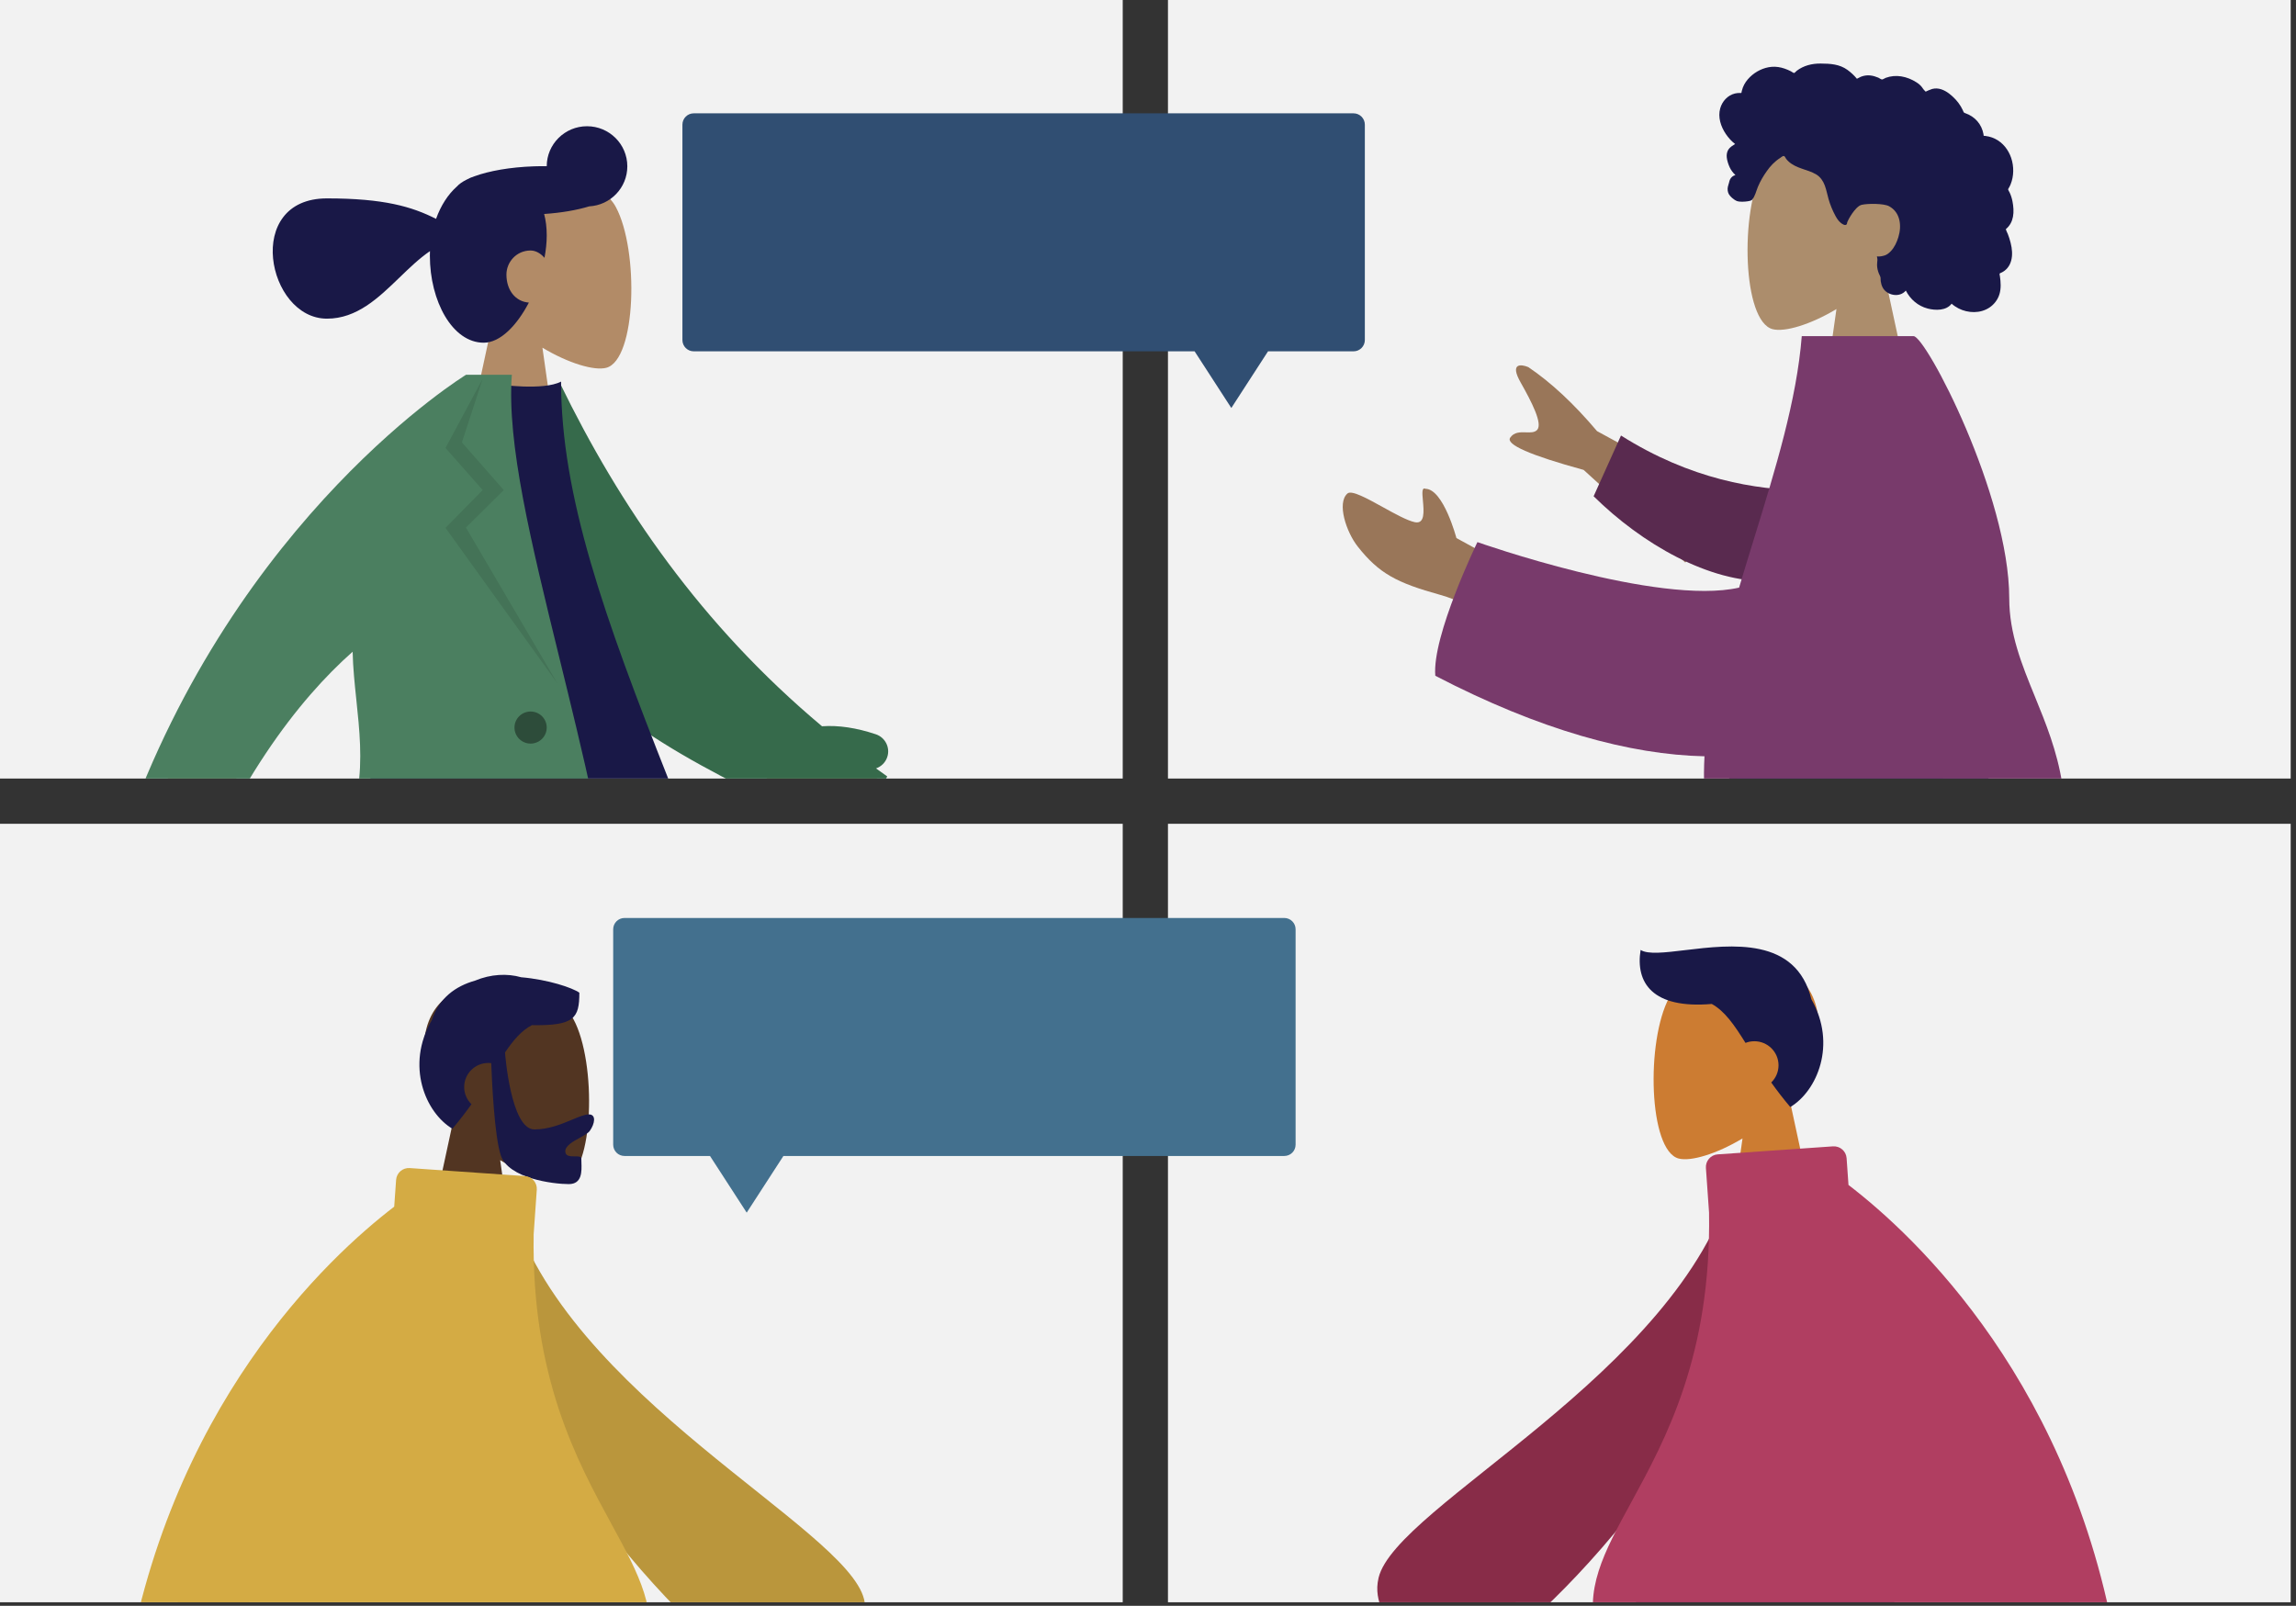 <svg width="203" height="142" viewBox="0 0 203 142" fill="none" xmlns="http://www.w3.org/2000/svg">
<rect x="0" y="0" width="203" height="142" fill="#333333" stroke="none"/>
<g clip-path="url(#clip0_4192_12525)">
<rect width="99.265" height="68.845" fill="#F2F2F2"/>
<g clip-path="url(#clip1_4192_12525)">
<path fill-rule="evenodd" clip-rule="evenodd" d="M47.959 30.747C50.266 32.131 52.533 32.799 53.597 32.526C56.265 31.842 56.51 22.129 54.446 18.3C52.381 14.471 41.768 12.802 41.233 20.389C41.047 23.022 42.158 25.372 43.8 27.289L40.856 40.941H49.407L47.959 30.747Z" fill="#B28B67"/>
<path fill-rule="evenodd" clip-rule="evenodd" d="M55.464 14.708C55.464 16.601 53.972 18.148 52.094 18.248C51.02 18.578 49.64 18.82 48.109 18.922C48.258 19.478 48.339 20.11 48.339 20.823C48.339 21.454 48.269 22.122 48.14 22.801C47.808 22.409 47.364 22.152 46.913 22.152C45.653 22.152 44.776 23.184 44.776 24.279C44.776 25.67 45.582 26.675 46.76 26.756C45.7 28.781 44.233 30.306 42.768 30.306C39.985 30.306 38.007 26.604 38.007 22.624C38.007 22.484 38.01 22.345 38.015 22.207C37.073 22.85 36.2 23.693 35.321 24.543C33.453 26.347 31.556 28.179 28.908 28.179C23.609 28.179 21.505 17.544 28.908 17.544C33.943 17.544 36.419 18.274 38.554 19.354C38.975 18.174 39.617 17.181 40.401 16.488C40.59 16.276 40.88 16.073 41.254 15.885C41.482 15.761 41.718 15.66 41.96 15.584C43.248 15.114 45.112 14.781 47.195 14.709C47.584 14.696 47.966 14.692 48.339 14.697C48.344 12.744 49.937 11.163 51.901 11.163C53.869 11.163 55.464 12.75 55.464 14.708Z" fill="#191847"/>
<path fill-rule="evenodd" clip-rule="evenodd" d="M8.806 82.135C10.201 80.24 18.596 59.861 18.596 59.861L24.868 60.994C24.868 60.994 13.957 82.564 13.18 83.804C12.17 85.414 12.919 88.144 13.427 89.995C13.505 90.281 13.578 90.546 13.637 90.783C12.426 91.086 11.993 90.386 11.537 89.649C11.021 88.815 10.476 87.934 8.745 88.394C8.076 88.571 7.431 88.807 6.801 89.037C4.624 89.832 2.624 90.563 0.425 88.613C0.076 88.304 -0.193 87.324 0.968 86.799C3.86 85.491 8.124 83.062 8.806 82.135ZM81.395 71.626L70.03 63.315L67.521 69.496L78.773 74.146C81.957 77.868 83.737 79.421 84.113 78.802C84.43 78.28 84.182 77.792 83.953 77.342C83.775 76.991 83.609 76.664 83.731 76.363C84.01 75.675 86.148 75.749 88.173 75.904C90.199 76.06 89.608 75.162 89.12 74.719C87.052 73.486 84.477 72.455 81.395 71.626Z" fill="#B28B67"/>
<path fill-rule="evenodd" clip-rule="evenodd" d="M49.501 33.866L45.691 35.42C45.731 36.411 45.727 37.819 45.722 39.433C45.708 44.499 45.688 51.586 47.004 54.101C51.56 62.814 60.916 67.353 71.336 72.409C72.732 73.086 74.148 73.773 75.574 74.481L78.441 68.657C78.109 68.423 77.78 68.187 77.454 67.95C77.904 67.793 78.28 67.439 78.444 66.954C78.727 66.119 78.275 65.214 77.436 64.932C75.731 64.361 74.141 64.12 72.679 64.224C62.001 55.271 54.813 44.79 49.501 33.866Z" fill="#366A4B"/>
<path fill-rule="evenodd" clip-rule="evenodd" d="M32.306 73.523C32.306 73.523 49.107 75.36 58.754 73.523C59.551 73.372 59.516 69.954 59.146 69.02C53.392 54.484 49.607 43.842 49.607 33.745C48.023 34.569 44.063 33.992 44.063 33.992C36.968 44.397 33.707 56.336 32.306 73.523Z" fill="#191847"/>
<path fill-rule="evenodd" clip-rule="evenodd" d="M10.999 73.699C20.899 45.542 41.204 33.142 41.204 33.142H41.758H43.129H45.256C44.797 39.181 46.953 47.969 49.455 58.164C53.456 74.469 58.339 94.371 54.819 112.38C50.49 113.342 45.405 112.685 39.899 111.974C31.953 110.948 23.132 109.809 14.451 113.26C14.786 106.046 19.019 98.06 23.232 90.11C25.881 85.114 28.521 80.132 30.182 75.365C29.807 75.089 29.6 74.615 29.687 74.124L29.986 72.432C30.101 71.785 30.689 71.339 31.332 71.387C31.446 70.876 31.544 70.367 31.626 69.863C32.061 67.183 31.784 64.535 31.509 61.917V61.917C31.358 60.479 31.208 59.051 31.178 57.631C26.406 61.86 20.63 69.235 15.757 82.018L9.028 80.048C9.285 79.097 9.555 78.161 9.836 77.241C9.057 76.814 8.139 74.786 8.795 74.447C9.488 74.09 10.223 73.841 10.999 73.699Z" fill="#4B7F60"/>
<path fill-rule="evenodd" clip-rule="evenodd" d="M42.676 33.496L40.838 39.121L44.539 43.337L41.194 46.651L49.287 60.439L39.39 46.678L42.676 43.337L39.39 39.611L42.676 33.496Z" fill="black" fill-opacity="0.1"/>
<path fill-rule="evenodd" clip-rule="evenodd" d="M46.913 65.756C47.7 65.756 48.338 65.121 48.338 64.338C48.338 63.555 47.7 62.92 46.913 62.92C46.126 62.92 45.488 63.555 45.488 64.338C45.488 65.121 46.126 65.756 46.913 65.756ZM48.694 73.91C49.481 73.91 50.12 73.275 50.12 72.492C50.12 71.709 49.481 71.074 48.694 71.074C47.907 71.074 47.269 71.709 47.269 72.492C47.269 73.275 47.907 73.91 48.694 73.91ZM50.476 80.645C50.476 81.429 49.838 82.064 49.051 82.064C48.264 82.064 47.626 81.429 47.626 80.645C47.626 79.862 48.264 79.228 49.051 79.228C49.838 79.228 50.476 79.862 50.476 80.645Z" fill="black" fill-opacity="0.4"/>
</g>
</g>
<g clip-path="url(#clip2_4192_12525)">
<rect width="99.265" height="68.845" transform="translate(103.265)" fill="#F2F2F2"/>
<g clip-path="url(#clip3_4192_12525)">
<path fill-rule="evenodd" clip-rule="evenodd" d="M162.369 27.331C160.062 28.715 157.796 29.383 156.731 29.11C154.063 28.426 153.818 18.713 155.882 14.884C157.947 11.055 168.56 9.386 169.095 16.973C169.281 19.606 168.17 21.956 166.528 23.873L169.472 37.525H160.921L162.369 27.331Z" fill="#AC8D6C"/>
<path fill-rule="evenodd" clip-rule="evenodd" d="M152.094 9.576C152.271 8.957 152.748 8.427 153.389 8.269C153.545 8.231 153.706 8.216 153.866 8.222C153.923 8.224 153.94 8.241 153.966 8.201C153.986 8.171 153.987 8.099 153.995 8.064C154.02 7.956 154.052 7.849 154.092 7.745C154.226 7.389 154.452 7.075 154.724 6.81C155.233 6.314 155.92 5.972 156.635 5.91C157.026 5.877 157.414 5.94 157.783 6.066C157.975 6.132 158.16 6.213 158.341 6.304C158.395 6.331 158.572 6.464 158.627 6.455C158.687 6.446 158.808 6.296 158.857 6.259C159.463 5.796 160.212 5.614 160.967 5.62C161.819 5.626 162.64 5.668 163.35 6.185C163.501 6.295 163.644 6.415 163.78 6.541C163.852 6.607 163.922 6.676 163.988 6.748C164.028 6.791 164.067 6.836 164.105 6.881C164.169 6.958 164.158 6.984 164.247 6.93C164.59 6.723 164.986 6.626 165.385 6.675C165.622 6.704 165.853 6.775 166.072 6.868C166.146 6.9 166.319 7.026 166.399 7.028C166.477 7.029 166.648 6.911 166.729 6.882C167.167 6.721 167.64 6.681 168.101 6.755C168.577 6.832 169.044 7.021 169.447 7.282C169.641 7.407 169.81 7.546 169.946 7.733C170.004 7.814 170.057 7.899 170.124 7.973C170.163 8.017 170.24 8.062 170.261 8.117C170.248 8.084 170.781 7.88 170.831 7.867C171.099 7.797 171.371 7.811 171.634 7.897C172.127 8.059 172.551 8.421 172.899 8.792C173.078 8.983 173.235 9.194 173.368 9.418C173.432 9.526 173.49 9.636 173.543 9.749C173.569 9.804 173.586 9.872 173.62 9.922C173.664 9.985 173.693 9.986 173.773 10.014C174.176 10.155 174.544 10.393 174.824 10.715C175.108 11.04 175.292 11.441 175.369 11.863C175.373 11.888 175.376 11.991 175.39 12.005C175.411 12.023 175.492 12.015 175.522 12.018C175.629 12.031 175.734 12.049 175.838 12.074C176.03 12.119 176.217 12.185 176.394 12.273C177.083 12.612 177.576 13.248 177.817 13.963C178.07 14.714 178.065 15.575 177.763 16.312C177.714 16.431 177.656 16.546 177.588 16.656C177.546 16.723 177.532 16.723 177.56 16.793C177.59 16.872 177.645 16.948 177.681 17.024C177.799 17.274 177.881 17.539 177.933 17.809C178.018 18.253 178.06 18.72 177.976 19.167C177.937 19.374 177.869 19.577 177.766 19.762C177.713 19.856 177.651 19.946 177.581 20.029C177.545 20.072 177.506 20.113 177.466 20.152C177.443 20.174 177.413 20.194 177.393 20.219C177.345 20.28 177.335 20.23 177.36 20.32C177.394 20.445 177.473 20.569 177.52 20.691C177.57 20.817 177.614 20.945 177.655 21.073C177.738 21.334 177.808 21.6 177.851 21.87C177.935 22.389 177.92 22.942 177.674 23.418C177.568 23.621 177.417 23.8 177.234 23.939C177.144 24.007 177.047 24.065 176.945 24.113C176.892 24.138 176.825 24.149 176.801 24.199C176.776 24.254 176.814 24.361 176.822 24.422C176.898 24.95 176.936 25.503 176.779 26.02C176.634 26.497 176.314 26.917 175.899 27.195C175.094 27.735 174.009 27.705 173.163 27.273C172.942 27.16 172.736 27.02 172.552 26.855C172.084 27.483 171.119 27.463 170.434 27.284C169.581 27.061 168.897 26.471 168.502 25.695C167.963 26.349 166.831 26.137 166.457 25.428C166.365 25.254 166.311 25.063 166.284 24.87C166.27 24.768 166.279 24.665 166.269 24.564C166.255 24.436 166.169 24.311 166.119 24.186C166.023 23.944 165.963 23.694 165.96 23.433C165.959 23.297 165.976 23.164 165.989 23.029C166.001 22.907 165.967 22.793 165.948 22.673C166.166 22.709 166.433 22.65 166.639 22.587C166.841 22.525 167.031 22.362 167.174 22.213C167.505 21.867 167.708 21.413 167.846 20.962C168.15 19.971 168.026 18.782 167.024 18.238C166.557 17.985 165.16 17.986 164.604 18.111C164.019 18.243 163.357 19.526 163.324 19.646C163.304 19.721 163.314 19.813 163.245 19.863C163.094 19.972 162.844 19.783 162.732 19.689C162.54 19.527 162.402 19.312 162.283 19.094C162.024 18.619 161.815 18.11 161.667 17.59C161.553 17.189 161.48 16.776 161.331 16.385C161.183 15.996 160.949 15.649 160.586 15.429C160.191 15.189 159.739 15.063 159.305 14.913C158.875 14.763 158.453 14.581 158.119 14.264C158.046 14.195 157.975 14.121 157.916 14.039C157.87 13.974 157.824 13.851 157.753 13.809C157.642 13.746 157.481 13.912 157.386 13.972C156.916 14.269 156.523 14.684 156.207 15.137C155.892 15.587 155.634 16.021 155.424 16.524C155.268 16.897 155.171 17.375 154.897 17.68C154.775 17.817 153.866 17.899 153.572 17.78C153.277 17.661 152.948 17.352 152.849 17.158C152.748 16.959 152.723 16.741 152.767 16.524C152.792 16.396 152.844 16.276 152.872 16.151C152.896 16.045 152.918 15.946 152.97 15.849C153.067 15.666 153.234 15.534 153.436 15.479C153.226 15.287 153.052 15.057 152.932 14.8C152.807 14.532 152.701 14.207 152.671 13.914C152.647 13.676 152.685 13.429 152.816 13.224C152.953 13.009 153.197 12.869 153.408 12.735C153.086 12.484 152.81 12.18 152.584 11.842C152.143 11.186 151.871 10.359 152.094 9.576Z" fill="#191847"/>
<path fill-rule="evenodd" clip-rule="evenodd" d="M172.322 66.949L159.405 112.051L149.981 145.294H143.108L153.122 66.949H172.322Z" fill="#191847"/>
<path fill-rule="evenodd" clip-rule="evenodd" d="M175.776 66.949C176.075 90.195 177.093 102.875 177.407 104.987C177.721 107.099 182.464 120.535 191.636 145.294H184.516C172.839 121.542 166.32 108.106 164.96 104.987C163.6 101.868 159.404 89.188 153.083 66.949H175.776Z" fill="#2F3676"/>
<path fill-rule="evenodd" clip-rule="evenodd" d="M141.202 38.124L153.568 44.863L149.002 49.74L140.016 41.554C135.283 40.256 133.118 39.306 133.522 38.705C133.863 38.199 134.413 38.216 134.919 38.232C135.313 38.245 135.681 38.257 135.904 38.019C136.412 37.476 135.442 35.579 134.445 33.818C133.448 32.056 134.514 32.209 135.124 32.463C137.12 33.807 139.146 35.694 141.202 38.124ZM128.769 47.58L134.201 50.55L133.892 55.974C133.892 55.974 130.374 53.447 127.347 52.607C123.488 51.536 121.926 50.719 120.041 48.328C119.032 47.049 118.175 44.477 119.136 43.639C119.504 43.318 120.877 44.077 122.277 44.852C123.345 45.442 124.428 46.041 125.096 46.178C125.995 46.362 125.89 45.203 125.806 44.276C125.745 43.612 125.696 43.067 126.036 43.224C127.626 43.252 128.769 47.58 128.769 47.58Z" fill="#997659"/>
<path fill-rule="evenodd" clip-rule="evenodd" d="M159.591 43.362C155.259 43.317 149.483 42.406 143.32 38.514L140.9 43.884C145.151 48.082 151.128 51.531 156.355 51.385C160.474 51.27 162.579 46.313 159.591 43.362Z" fill="#592A4F"/>
<path fill-rule="evenodd" clip-rule="evenodd" d="M171.273 80.157C175.39 79.623 179.174 79.132 181.416 79.571C183.932 71.442 181.843 66.323 179.915 61.597C178.752 58.75 177.648 56.045 177.646 52.909C177.639 43.779 170.272 29.726 169.188 29.726H168.876H160.286H159.302C158.86 35.376 156.974 41.493 155.076 47.65C154.632 49.087 154.188 50.527 153.762 51.964C146.578 53.587 130.625 47.938 130.625 47.938C130.625 47.938 126.598 56.228 126.902 59.758C136.187 64.585 144.146 66.737 150.702 66.879C150.494 70.75 150.967 74.433 152.558 77.799C154.69 82.309 163.566 81.157 171.273 80.157Z" fill="#783A6B"/>
</g>
</g>
<g clip-path="url(#clip4_4192_12525)">
<rect width="99.265" height="68.845" transform="translate(0 72.845)" fill="#F2F2F2"/>
<g clip-path="url(#clip5_4192_12525)">
<path fill-rule="evenodd" clip-rule="evenodd" d="M44.223 102.592C46.531 103.975 48.797 104.644 49.861 104.371C52.529 103.687 52.775 93.974 50.71 90.145C48.646 86.316 38.032 84.647 37.498 92.234C37.312 94.867 38.423 97.216 40.065 99.134L37.121 112.786H45.672L44.223 102.592Z" fill="#523522"/>
<path fill-rule="evenodd" clip-rule="evenodd" d="M44.651 93.071C45.391 91.975 46.101 91.14 47.024 90.654C50.783 90.713 51.223 90.043 51.223 87.783C50.616 87.35 48.474 86.623 46.075 86.418C44.851 86.069 43.401 86.135 42.005 86.716C40.281 87.203 38.821 88.251 38.176 90.214C35.843 94.22 37.614 98.39 40 99.815C40.635 99.066 41.189 98.34 41.684 97.646C41.287 97.259 41.04 96.72 41.04 96.124C41.04 94.949 41.997 93.997 43.178 93.997C43.264 93.997 43.35 94.002 43.434 94.012C43.487 95.481 43.706 100.45 44.28 102.176C44.957 104.211 48.908 104.71 50.286 104.71C51.476 104.71 51.435 103.589 51.406 102.785C51.402 102.67 51.398 102.561 51.398 102.462C51.398 102.257 51.13 102.257 50.827 102.258C50.433 102.259 49.98 102.26 49.98 101.81C49.98 101.32 50.661 100.944 51.27 100.608C51.65 100.398 52.002 100.204 52.143 100.007C52.59 99.385 52.74 98.546 52.066 98.546C51.698 98.546 51.193 98.757 50.585 99.011C49.667 99.395 48.516 99.876 47.248 99.876C45.154 99.876 44.657 93.15 44.651 93.071Z" fill="#191847"/>
<path fill-rule="evenodd" clip-rule="evenodd" d="M11.968 158.13C13.012 156.022 18.229 128.898 18.229 128.898L26.03 128.927C26.03 128.927 17.117 157.66 16.568 159.015C15.854 160.776 17.066 163.334 17.889 165.068C18.016 165.336 18.134 165.585 18.234 165.808C17.093 166.316 16.545 165.702 15.967 165.054C15.314 164.323 14.624 163.549 12.998 164.302C12.37 164.593 11.775 164.937 11.195 165.272C9.189 166.433 7.346 167.498 4.84 165.959C4.442 165.715 4.007 164.797 5.059 164.079C7.68 162.29 11.458 159.16 11.968 158.13ZM77.672 147.561L67.58 137.764L64.228 143.535L74.723 149.692C77.354 153.817 78.9 155.599 79.359 155.039C79.746 154.566 79.569 154.049 79.405 153.572C79.278 153.2 79.159 152.853 79.322 152.572C79.695 151.93 81.802 152.298 83.787 152.732C85.771 153.166 85.312 152.196 84.89 151.69C83.015 150.184 80.609 148.807 77.672 147.561Z" fill="#B28B67"/>
<path fill-rule="evenodd" clip-rule="evenodd" d="M42.001 106.877L45.081 106.351C49.934 123.421 74.869 135.057 76.4 141.438C76.961 143.778 75.268 144.961 76.143 145.674L72.138 148.591C71.46 147.803 70.013 149.243 66.991 148.236C63.969 147.229 42.001 127.089 42.001 106.877Z" fill="#BA963C"/>
<path fill-rule="evenodd" clip-rule="evenodd" d="M36.224 103.292C35.603 103.249 35.064 103.717 35.021 104.339L34.854 106.705C29.057 111.145 14.687 124.411 10.943 149.107C10.549 151.701 11.261 153.091 11.829 154.201C12.218 154.961 12.54 155.589 12.395 156.384L17.636 157.823C17.636 157.237 18.296 156.79 19.148 156.215C20.387 155.378 22.032 154.267 22.64 152.053C23.216 149.955 24.06 147.334 25.068 144.418C25.163 148.279 25.899 151.831 27.502 154.772C31.502 162.111 54.617 154.063 57.032 146.576C58.321 142.581 56.492 139.228 54.074 134.792C51.004 129.161 46.984 121.787 47.183 109.147L47.46 105.204C47.503 104.583 47.035 104.045 46.414 104.001L36.224 103.292Z" fill="#D4AB44"/>
</g>
</g>
<g clip-path="url(#clip6_4192_12525)">
<rect width="99.265" height="68.845" transform="translate(103.265 72.845)" fill="#F2F2F2"/>
<g clip-path="url(#clip7_4192_12525)">
<path fill-rule="evenodd" clip-rule="evenodd" d="M154.064 100.672C151.757 102.055 149.49 102.724 148.426 102.451C145.758 101.767 145.513 92.054 147.577 88.225C149.642 84.396 160.255 82.727 160.79 90.313C160.976 92.947 159.865 95.296 158.223 97.214L161.167 110.866H152.616L154.064 100.672Z" fill="#CC7C32"/>
<path fill-rule="evenodd" clip-rule="evenodd" d="M148.995 84.02C147.19 84.237 145.704 84.416 145.053 84.004C144.589 86.898 146.086 89.231 151.348 88.78C152.509 89.426 153.334 90.636 154.328 92.224C154.57 92.129 154.834 92.077 155.11 92.077C156.29 92.077 157.248 93.029 157.248 94.204C157.248 94.8 157.001 95.339 156.604 95.725C157.098 96.42 157.652 97.146 158.288 97.895C160.658 96.48 162.421 92.355 160.157 88.373C158.806 82.841 153.083 83.529 148.995 84.02Z" fill="#191847"/>
<path fill-rule="evenodd" clip-rule="evenodd" d="M164.017 140.29L151.1 185.392L141.676 218.635H134.803L144.817 140.29H164.017Z" fill="#191847"/>
<path fill-rule="evenodd" clip-rule="evenodd" d="M167.471 140.29C167.77 163.536 168.788 176.215 169.102 178.327C169.416 180.439 174.159 193.875 183.331 218.635H176.211C164.533 194.882 158.015 181.446 156.655 178.327C155.295 175.208 151.099 162.529 144.778 140.29H167.471Z" fill="#2F3676"/>
<path fill-rule="evenodd" clip-rule="evenodd" d="M186.319 156.21C185.275 154.102 180.059 126.978 180.059 126.978L172.258 127.007C172.258 127.007 181.17 155.74 181.72 157.095C182.434 158.856 181.221 161.413 180.399 163.148C180.272 163.416 180.154 163.665 180.054 163.888C181.195 164.396 181.743 163.782 182.321 163.134C182.973 162.403 183.664 161.629 185.29 162.382C185.918 162.673 186.512 163.017 187.093 163.352C189.099 164.513 190.941 165.578 193.448 164.039C193.845 163.795 194.281 162.877 193.229 162.159C190.607 160.37 186.83 157.24 186.319 156.21ZM120.615 145.641L130.708 135.844L134.06 141.615L123.565 147.772C120.934 151.897 119.388 153.679 118.929 153.119C118.541 152.646 118.719 152.129 118.882 151.652C119.01 151.28 119.129 150.933 118.965 150.652C118.592 150.01 116.485 150.378 114.501 150.812C112.516 151.246 112.975 150.276 113.397 149.77C115.273 148.263 117.679 146.887 120.615 145.641Z" fill="#B28B67"/>
<path fill-rule="evenodd" clip-rule="evenodd" d="M156.287 104.957L153.206 104.431C148.353 121.501 123.419 133.137 121.888 139.518C121.327 141.858 123.019 143.041 122.145 143.754L126.149 146.671C126.827 145.883 128.274 147.323 131.296 146.316C134.318 145.309 156.287 125.169 156.287 104.957Z" fill="#882C48"/>
<path fill-rule="evenodd" clip-rule="evenodd" d="M162.063 101.372C162.684 101.329 163.223 101.797 163.267 102.418L163.433 104.785C169.231 109.225 183.601 122.491 187.345 147.187C187.738 149.781 187.027 151.171 186.459 152.281C186.07 153.04 185.748 153.669 185.892 154.464L180.652 155.903C180.652 155.316 179.991 154.87 179.139 154.295C177.9 153.458 176.256 152.347 175.648 150.133C175.072 148.035 174.228 145.414 173.22 142.498C173.125 146.359 172.389 149.911 170.785 152.852C166.786 160.191 143.67 152.143 141.255 144.656C139.967 140.661 141.795 137.307 144.214 132.872C147.283 127.241 151.304 119.867 151.105 107.227L150.828 103.284C150.784 102.663 151.252 102.124 151.873 102.081L162.063 101.372Z" fill="#B03E61"/>
</g>
</g>
<path fill-rule="evenodd" clip-rule="evenodd" d="M61.336 10.022C60.784 10.022 60.336 10.47 60.336 11.022V30.068C60.336 30.62 60.784 31.068 61.336 31.068H105.621L108.867 36.079L112.112 31.068H119.672C120.224 31.068 120.672 30.62 120.672 30.068V11.022C120.672 10.47 120.224 10.022 119.672 10.022H61.336Z" fill="#304E72"/>
<path fill-rule="evenodd" clip-rule="evenodd" d="M113.55 81.177C114.103 81.177 114.55 81.625 114.55 82.177V101.223C114.55 101.776 114.103 102.223 113.55 102.223H69.265L66.019 107.234L62.774 102.223H55.215C54.662 102.223 54.215 101.776 54.215 101.223V82.177C54.215 81.625 54.662 81.177 55.215 81.177H113.55Z" fill="#43708E"/>
<defs>
<clipPath id="clip0_4192_12525">
<rect width="99.265" height="68.845" fill="white"/>
</clipPath>
<clipPath id="clip1_4192_12525">
<rect width="99.285" height="68.623" fill="white" transform="translate(0 4.073)"/>
</clipPath>
<clipPath id="clip2_4192_12525">
<rect width="99.265" height="68.845" fill="white" transform="translate(103.265)"/>
</clipPath>
<clipPath id="clip3_4192_12525">
<rect width="99.285" height="68.623" fill="white" transform="matrix(-1 0 0 1 210.328 0.657)"/>
</clipPath>
<clipPath id="clip4_4192_12525">
<rect width="99.265" height="68.845" fill="white" transform="translate(0 72.845)"/>
</clipPath>
<clipPath id="clip5_4192_12525">
<rect width="99.285" height="68.623" fill="white" transform="translate(-3.735 75.917)"/>
</clipPath>
<clipPath id="clip6_4192_12525">
<rect width="99.265" height="68.845" fill="white" transform="translate(103.265 72.845)"/>
</clipPath>
<clipPath id="clip7_4192_12525">
<rect width="99.285" height="68.623" fill="white" transform="matrix(-1 0 0 1 202.023 73.997)"/>
</clipPath>
</defs>
</svg>

